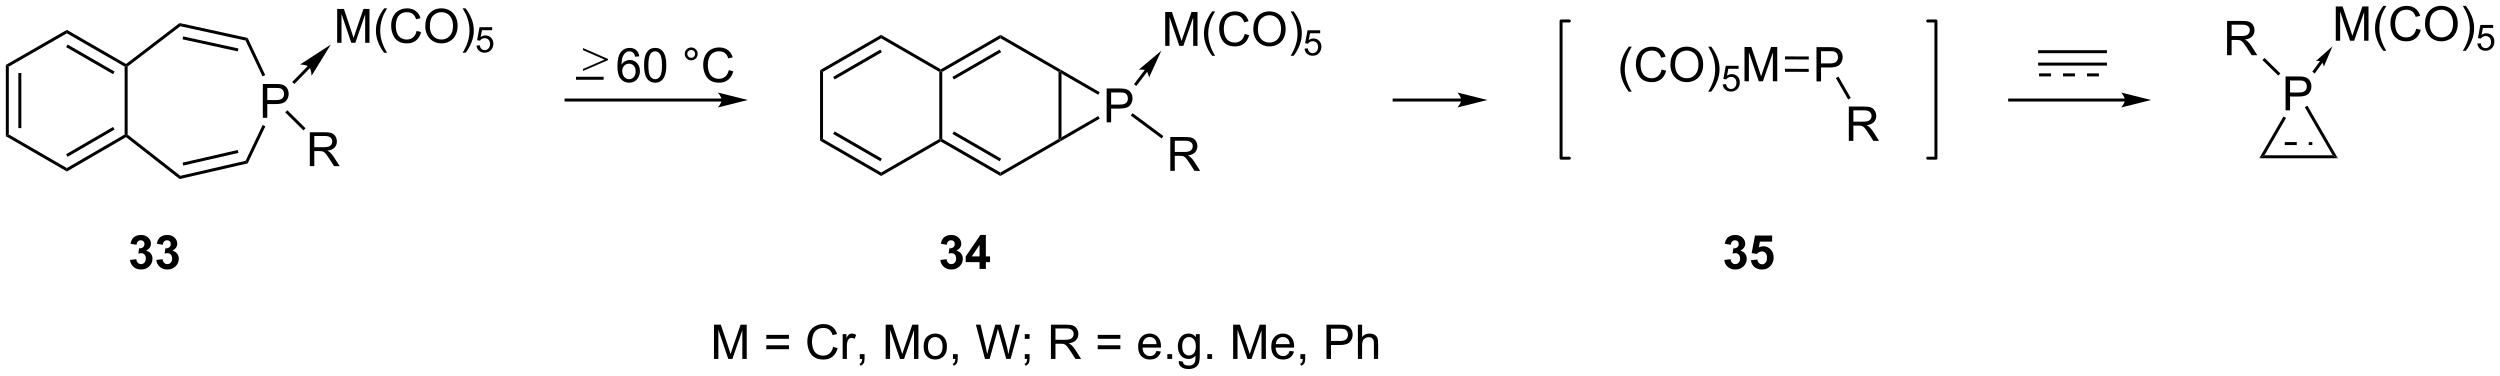 <?xml version="1.0" encoding="UTF-8"?>
<!DOCTYPE svg PUBLIC '-//W3C//DTD SVG 1.0//EN'
          'http://www.w3.org/TR/2001/REC-SVG-20010904/DTD/svg10.dtd'>
<svg stroke-dasharray="none" shape-rendering="auto" xmlns="http://www.w3.org/2000/svg" font-family="'Dialog'" text-rendering="auto" width="1024" fill-opacity="1" color-interpolation="auto" color-rendering="auto" preserveAspectRatio="xMidYMid meet" font-size="12px" viewBox="0 0 1024 154" fill="black" xmlns:xlink="http://www.w3.org/1999/xlink" stroke="black" image-rendering="auto" stroke-miterlimit="10" stroke-linecap="square" stroke-linejoin="miter" font-style="normal" stroke-width="1" height="154" stroke-dashoffset="0" font-weight="normal" stroke-opacity="1"
><!--Generated by the Batik Graphics2D SVG Generator--><defs id="genericDefs"
  /><g
  ><defs id="defs1"
    ><clipPath clipPathUnits="userSpaceOnUse" id="clipPath1"
      ><path d="M0.646 1.611 L430.244 1.611 L430.244 65.977 L0.646 65.977 L0.646 1.611 Z"
      /></clipPath
      ><clipPath clipPathUnits="userSpaceOnUse" id="clipPath2"
      ><path d="M-0.597 40.871 L-0.597 103.447 L417.057 103.447 L417.057 40.871 Z"
      /></clipPath
    ></defs
    ><g transform="scale(2.384,2.384) translate(-0.646,-1.611) matrix(1.029,0,0,1.029,1.26,-40.429)"
    ><path d="M118.617 100.79 L118.617 95.063 L119.758 95.063 L121.114 99.118 Q121.302 99.683 121.388 99.965 Q121.484 99.652 121.692 99.048 L123.062 95.063 L124.083 95.063 L124.083 100.79 L123.351 100.79 L123.351 95.996 L121.687 100.79 L121.005 100.79 L119.349 95.915 L119.349 100.79 L118.617 100.79 ZM131.137 97.423 L127.355 97.423 L127.355 96.767 L131.137 96.767 L131.137 97.423 ZM131.137 99.16 L127.355 99.16 L127.355 98.504 L131.137 98.504 L131.137 99.16 ZM138.508 98.782 L139.265 98.972 Q139.028 99.907 138.409 100.399 Q137.789 100.889 136.896 100.889 Q135.969 100.889 135.388 100.511 Q134.81 100.134 134.505 99.42 Q134.203 98.704 134.203 97.884 Q134.203 96.988 134.544 96.324 Q134.888 95.657 135.518 95.311 Q136.148 94.965 136.906 94.965 Q137.765 94.965 138.351 95.402 Q138.937 95.84 139.169 96.634 L138.422 96.808 Q138.224 96.183 137.844 95.899 Q137.466 95.613 136.89 95.613 Q136.232 95.613 135.786 95.931 Q135.344 96.246 135.164 96.78 Q134.984 97.313 134.984 97.879 Q134.984 98.61 135.198 99.155 Q135.411 99.699 135.859 99.97 Q136.31 100.238 136.833 100.238 Q137.469 100.238 137.909 99.871 Q138.351 99.504 138.508 98.782 ZM140.103 100.79 L140.103 96.642 L140.735 96.642 L140.735 97.269 Q140.978 96.829 141.181 96.688 Q141.387 96.548 141.634 96.548 Q141.988 96.548 142.355 96.774 L142.113 97.425 Q141.855 97.274 141.597 97.274 Q141.368 97.274 141.183 97.412 Q141.001 97.55 140.923 97.798 Q140.806 98.173 140.806 98.618 L140.806 100.79 L140.103 100.79 ZM142.957 100.79 L142.957 99.988 L143.759 99.988 L143.759 100.79 Q143.759 101.233 143.603 101.504 Q143.446 101.774 143.105 101.923 L142.91 101.623 Q143.134 101.524 143.238 101.334 Q143.345 101.147 143.355 100.79 L142.957 100.79 ZM147.285 100.79 L147.285 95.063 L148.425 95.063 L149.782 99.118 Q149.97 99.683 150.056 99.965 Q150.152 99.652 150.36 99.048 L151.73 95.063 L152.751 95.063 L152.751 100.79 L152.019 100.79 L152.019 95.996 L150.355 100.79 L149.673 100.79 L148.017 95.915 L148.017 100.79 L147.285 100.79 ZM153.621 98.715 Q153.621 97.563 154.262 97.009 Q154.798 96.548 155.566 96.548 Q156.423 96.548 156.965 97.108 Q157.509 97.668 157.509 98.657 Q157.509 99.457 157.267 99.918 Q157.027 100.376 156.569 100.631 Q156.11 100.884 155.566 100.884 Q154.696 100.884 154.157 100.326 Q153.621 99.767 153.621 98.715 ZM154.345 98.715 Q154.345 99.511 154.691 99.91 Q155.04 100.306 155.566 100.306 Q156.09 100.306 156.436 99.907 Q156.785 99.509 156.785 98.691 Q156.785 97.923 156.436 97.527 Q156.087 97.129 155.566 97.129 Q155.04 97.129 154.691 97.524 Q154.345 97.918 154.345 98.715 ZM158.515 100.79 L158.515 99.988 L159.317 99.988 L159.317 100.79 Q159.317 101.233 159.161 101.504 Q159.005 101.774 158.664 101.923 L158.469 101.623 Q158.692 101.524 158.797 101.334 Q158.903 101.147 158.914 100.79 L158.515 100.79 ZM163.867 100.79 L162.349 95.063 L163.125 95.063 L163.997 98.816 Q164.138 99.407 164.239 99.988 Q164.458 99.071 164.497 98.931 L165.586 95.063 L166.5 95.063 L167.32 97.962 Q167.63 99.04 167.765 99.988 Q167.875 99.446 168.052 98.743 L168.95 95.063 L169.711 95.063 L168.14 100.79 L167.411 100.79 L166.203 96.425 Q166.052 95.879 166.023 95.754 Q165.935 96.149 165.857 96.425 L164.64 100.79 L163.867 100.79 ZM170.512 97.441 L170.512 96.642 L171.314 96.642 L171.314 97.441 L170.512 97.441 ZM170.512 100.79 L170.512 99.988 L171.314 99.988 L171.314 100.79 Q171.314 101.233 171.157 101.504 Q171.001 101.774 170.66 101.923 L170.465 101.623 Q170.689 101.524 170.793 101.334 Q170.899 101.147 170.91 100.79 L170.512 100.79 ZM174.876 100.79 L174.876 95.063 L177.415 95.063 Q178.181 95.063 178.579 95.217 Q178.978 95.371 179.215 95.761 Q179.454 96.152 179.454 96.626 Q179.454 97.235 179.058 97.655 Q178.665 98.071 177.84 98.183 Q178.142 98.329 178.298 98.47 Q178.629 98.774 178.925 99.23 L179.923 100.79 L178.97 100.79 L178.212 99.597 Q177.879 99.082 177.662 98.808 Q177.449 98.535 177.28 98.425 Q177.11 98.316 176.933 98.274 Q176.806 98.246 176.512 98.246 L175.634 98.246 L175.634 100.79 L174.876 100.79 ZM175.634 97.59 L177.262 97.59 Q177.782 97.59 178.074 97.483 Q178.368 97.376 178.519 97.139 Q178.673 96.902 178.673 96.626 Q178.673 96.22 178.376 95.959 Q178.082 95.696 177.446 95.696 L175.634 95.696 L175.634 97.59 ZM186.472 97.423 L182.691 97.423 L182.691 96.767 L186.472 96.767 L186.472 97.423 ZM186.472 99.16 L182.691 99.16 L182.691 98.504 L186.472 98.504 L186.472 99.16 ZM192.508 99.454 L193.234 99.543 Q193.062 100.181 192.596 100.532 Q192.133 100.884 191.411 100.884 Q190.5 100.884 189.966 100.324 Q189.435 99.761 189.435 98.751 Q189.435 97.704 189.974 97.126 Q190.513 96.548 191.372 96.548 Q192.203 96.548 192.729 97.115 Q193.258 97.681 193.258 98.707 Q193.258 98.769 193.255 98.894 L190.161 98.894 Q190.2 99.579 190.547 99.944 Q190.896 100.306 191.414 100.306 Q191.802 100.306 192.075 100.103 Q192.349 99.899 192.508 99.454 ZM190.2 98.316 L192.515 98.316 Q192.469 97.793 192.25 97.532 Q191.914 97.126 191.38 97.126 Q190.896 97.126 190.565 97.451 Q190.234 97.774 190.2 98.316 ZM194.316 100.79 L194.316 99.988 L195.118 99.988 L195.118 100.79 L194.316 100.79 ZM196.211 101.134 L196.896 101.235 Q196.937 101.553 197.133 101.696 Q197.396 101.892 197.849 101.892 Q198.336 101.892 198.601 101.696 Q198.867 101.501 198.961 101.149 Q199.015 100.936 199.013 100.246 Q198.552 100.79 197.864 100.79 Q197.008 100.79 196.539 100.173 Q196.07 99.556 196.07 98.691 Q196.07 98.097 196.284 97.597 Q196.5 97.095 196.909 96.821 Q197.317 96.548 197.867 96.548 Q198.601 96.548 199.078 97.142 L199.078 96.642 L199.726 96.642 L199.726 100.228 Q199.726 101.196 199.528 101.6 Q199.333 102.006 198.903 102.24 Q198.476 102.475 197.851 102.475 Q197.109 102.475 196.651 102.139 Q196.195 101.806 196.211 101.134 ZM196.794 98.642 Q196.794 99.457 197.117 99.832 Q197.442 100.207 197.929 100.207 Q198.414 100.207 198.742 99.834 Q199.07 99.462 199.07 98.665 Q199.07 97.902 198.732 97.517 Q198.396 97.129 197.919 97.129 Q197.45 97.129 197.122 97.511 Q196.794 97.892 196.794 98.642 ZM200.988 100.79 L200.988 99.988 L201.79 99.988 L201.79 100.79 L200.988 100.79 ZM205.3 100.79 L205.3 95.063 L206.441 95.063 L207.798 99.118 Q207.985 99.683 208.071 99.965 Q208.168 99.652 208.376 99.048 L209.746 95.063 L210.767 95.063 L210.767 100.79 L210.035 100.79 L210.035 95.996 L208.371 100.79 L207.689 100.79 L206.032 95.915 L206.032 100.79 L205.3 100.79 ZM214.738 99.454 L215.465 99.543 Q215.293 100.181 214.827 100.532 Q214.363 100.884 213.642 100.884 Q212.73 100.884 212.196 100.324 Q211.665 99.761 211.665 98.751 Q211.665 97.704 212.204 97.126 Q212.743 96.548 213.603 96.548 Q214.433 96.548 214.959 97.115 Q215.488 97.681 215.488 98.707 Q215.488 98.769 215.485 98.894 L212.392 98.894 Q212.431 99.579 212.777 99.944 Q213.126 100.306 213.644 100.306 Q214.032 100.306 214.306 100.103 Q214.579 99.899 214.738 99.454 ZM212.431 98.316 L214.746 98.316 Q214.699 97.793 214.48 97.532 Q214.144 97.126 213.61 97.126 Q213.126 97.126 212.795 97.451 Q212.465 97.774 212.431 98.316 ZM216.531 100.79 L216.531 99.988 L217.333 99.988 L217.333 100.79 Q217.333 101.233 217.177 101.504 Q217.021 101.774 216.679 101.923 L216.484 101.623 Q216.708 101.524 216.812 101.334 Q216.919 101.147 216.929 100.79 L216.531 100.79 ZM220.883 100.79 L220.883 95.063 L223.044 95.063 Q223.614 95.063 223.914 95.118 Q224.336 95.188 224.62 95.386 Q224.906 95.582 225.081 95.938 Q225.255 96.293 225.255 96.72 Q225.255 97.449 224.789 97.957 Q224.325 98.462 223.109 98.462 L221.64 98.462 L221.64 100.79 L220.883 100.79 ZM221.64 97.785 L223.122 97.785 Q223.857 97.785 224.164 97.511 Q224.474 97.238 224.474 96.743 Q224.474 96.384 224.291 96.129 Q224.109 95.871 223.812 95.79 Q223.622 95.738 223.107 95.738 L221.64 95.738 L221.64 97.785 ZM226.13 100.79 L226.13 95.063 L226.833 95.063 L226.833 97.118 Q227.325 96.548 228.075 96.548 Q228.536 96.548 228.875 96.73 Q229.216 96.91 229.362 97.23 Q229.508 97.55 229.508 98.16 L229.508 100.79 L228.804 100.79 L228.804 98.16 Q228.804 97.634 228.575 97.394 Q228.349 97.152 227.929 97.152 Q227.617 97.152 227.341 97.316 Q227.067 97.478 226.95 97.756 Q226.833 98.032 226.833 98.519 L226.833 100.79 L226.13 100.79 Z" stroke="none" clip-path="url(#clipPath2)"
    /></g
    ><g transform="matrix(2.452,0,0,2.452,1.464,-100.207)"
    ><path d="M376.811 67.302 L377.678 66.802 L389.061 66.802 L389.928 67.302 ZM381.068 65.097 L383.068 65.097 L383.068 64.597 L381.068 64.597 ZM385.068 65.097 L385.671 65.097 L385.671 64.597 L385.068 64.597 Z" stroke="none" clip-path="url(#clipPath2)"
    /></g
    ><g transform="matrix(2.452,0,0,2.452,1.464,-100.207)"
    ><path d="M381.202 59.293 L381.202 53.638 L383.336 53.638 Q383.899 53.638 384.195 53.692 Q384.611 53.761 384.892 53.957 Q385.175 54.15 385.347 54.502 Q385.519 54.852 385.519 55.274 Q385.519 55.994 385.059 56.495 Q384.601 56.994 383.4 56.994 L381.95 56.994 L381.95 59.293 L381.202 59.293 ZM381.95 56.325 L383.413 56.325 Q384.138 56.325 384.442 56.055 Q384.748 55.785 384.748 55.297 Q384.748 54.942 384.568 54.69 Q384.388 54.435 384.095 54.355 Q383.907 54.304 383.398 54.304 L381.95 54.304 L381.95 56.325 Z" stroke="none" clip-path="url(#clipPath2)"
    /></g
    ><g transform="matrix(2.452,0,0,2.452,1.464,-100.207)"
    ><path d="M389.928 67.302 L389.061 66.802 L384.413 58.77 L384.846 58.52 Z" stroke="none" clip-path="url(#clipPath2)"
    /></g
    ><g transform="matrix(2.452,0,0,2.452,1.464,-100.207)"
    ><path d="M380.852 60.319 L381.285 60.569 L377.678 66.802 L376.811 67.302 Z" stroke="none" clip-path="url(#clipPath2)"
    /></g
    ><g stroke-width="0.5" transform="matrix(2.452,0,0,2.452,1.464,-100.207)" stroke-linejoin="round" stroke-linecap="round"
    ><path fill="none" d="M261.552 44.373 L260.176 44.373 L260.176 67.295 L261.552 67.295" clip-path="url(#clipPath2)"
    /></g
    ><g stroke-width="0.5" transform="matrix(2.452,0,0,2.452,1.464,-100.207)" stroke-linejoin="round" stroke-linecap="round"
    ><path fill="none" d="M321.421 67.295 L322.796 67.295 L322.796 44.373 L321.421 44.373" clip-path="url(#clipPath2)"
    /></g
    ><g transform="matrix(2.452,0,0,2.452,1.464,-100.207)"
    ><path d="M43.306 60.551 L43.306 54.896 L45.44 54.896 Q46.004 54.896 46.299 54.95 Q46.716 55.02 46.996 55.215 Q47.279 55.408 47.451 55.76 Q47.624 56.11 47.624 56.532 Q47.624 57.252 47.163 57.753 Q46.706 58.252 45.505 58.252 L44.054 58.252 L44.054 60.551 L43.306 60.551 ZM44.054 57.584 L45.517 57.584 Q46.243 57.584 46.546 57.314 Q46.852 57.044 46.852 56.555 Q46.852 56.2 46.672 55.948 Q46.492 55.694 46.199 55.614 Q46.011 55.562 45.502 55.562 L44.054 55.562 L44.054 57.584 Z" stroke="none" clip-path="url(#clipPath2)"
    /></g
    ><g transform="matrix(2.452,0,0,2.452,1.464,-100.207)"
    ><path d="M51.156 68.616 L51.156 62.961 L53.664 62.961 Q54.42 62.961 54.813 63.113 Q55.206 63.265 55.441 63.651 Q55.677 64.036 55.677 64.504 Q55.677 65.106 55.286 65.52 Q54.898 65.931 54.083 66.042 Q54.381 66.186 54.535 66.325 Q54.862 66.626 55.155 67.076 L56.14 68.616 L55.199 68.616 L54.45 67.439 Q54.121 66.929 53.908 66.659 Q53.697 66.389 53.53 66.281 Q53.363 66.173 53.188 66.132 Q53.062 66.104 52.771 66.104 L51.905 66.104 L51.905 68.616 L51.156 68.616 ZM51.905 65.456 L53.512 65.456 Q54.026 65.456 54.314 65.35 Q54.605 65.245 54.754 65.011 Q54.906 64.777 54.906 64.504 Q54.906 64.103 54.612 63.846 Q54.322 63.586 53.694 63.586 L51.905 63.586 L51.905 65.456 Z" stroke="none" clip-path="url(#clipPath2)"
    /></g
    ><g transform="matrix(2.452,0,0,2.452,1.464,-100.207)"
    ><path d="M55.727 48.017 L55.727 42.362 L56.854 42.362 L58.193 46.366 Q58.379 46.924 58.463 47.201 Q58.559 46.893 58.764 46.296 L60.117 42.362 L61.125 42.362 L61.125 48.017 L60.402 48.017 L60.402 43.282 L58.759 48.017 L58.085 48.017 L56.45 43.203 L56.45 48.017 L55.727 48.017 ZM63.571 49.68 Q62.995 48.955 62.596 47.983 Q62.2 47.008 62.2 45.967 Q62.2 45.049 62.498 44.208 Q62.846 43.233 63.571 42.264 L64.067 42.264 Q63.602 43.066 63.45 43.411 Q63.216 43.943 63.08 44.522 Q62.915 45.242 62.915 45.972 Q62.915 47.826 64.067 49.68 L63.571 49.68 ZM68.997 46.034 L69.745 46.222 Q69.511 47.145 68.899 47.631 Q68.287 48.114 67.405 48.114 Q66.489 48.114 65.916 47.741 Q65.345 47.369 65.044 46.664 Q64.746 45.957 64.746 45.147 Q64.746 44.262 65.083 43.606 Q65.422 42.948 66.044 42.606 Q66.667 42.264 67.415 42.264 Q68.264 42.264 68.843 42.696 Q69.421 43.128 69.65 43.912 L68.912 44.085 Q68.716 43.467 68.341 43.187 Q67.968 42.904 67.4 42.904 Q66.749 42.904 66.309 43.218 Q65.872 43.529 65.695 44.056 Q65.517 44.584 65.517 45.142 Q65.517 45.864 65.728 46.402 Q65.939 46.939 66.381 47.206 Q66.826 47.471 67.343 47.471 Q67.971 47.471 68.405 47.109 Q68.843 46.746 68.997 46.034 ZM70.441 45.262 Q70.441 43.853 71.197 43.059 Q71.953 42.261 73.149 42.261 Q73.93 42.261 74.558 42.637 Q75.188 43.01 75.517 43.678 Q75.849 44.347 75.849 45.196 Q75.849 46.057 75.502 46.736 Q75.154 47.415 74.517 47.765 Q73.882 48.114 73.144 48.114 Q72.346 48.114 71.716 47.729 Q71.089 47.34 70.765 46.674 Q70.441 46.006 70.441 45.262 ZM71.212 45.273 Q71.212 46.296 71.76 46.885 Q72.31 47.471 73.141 47.471 Q73.984 47.471 74.53 46.877 Q75.077 46.283 75.077 45.193 Q75.077 44.501 74.843 43.987 Q74.609 43.473 74.159 43.19 Q73.712 42.904 73.151 42.904 Q72.357 42.904 71.783 43.452 Q71.212 43.997 71.212 45.273 ZM77.18 49.68 L76.681 49.68 Q77.835 47.826 77.835 45.972 Q77.835 45.247 77.668 44.532 Q77.537 43.953 77.303 43.421 Q77.151 43.074 76.681 42.264 L77.18 42.264 Q77.905 43.233 78.252 44.208 Q78.548 45.049 78.548 45.967 Q78.548 47.008 78.149 47.983 Q77.751 48.955 77.18 49.68 Z" stroke="none" clip-path="url(#clipPath2)"
    /></g
    ><g transform="matrix(2.452,0,0,2.452,1.464,-100.207)"
    ><path d="M79.005 48.486 L79.551 48.439 Q79.613 48.839 79.832 49.039 Q80.054 49.24 80.367 49.24 Q80.743 49.24 81.003 48.956 Q81.264 48.673 81.264 48.204 Q81.264 47.758 81.013 47.502 Q80.764 47.244 80.359 47.244 Q80.106 47.244 79.904 47.359 Q79.701 47.473 79.586 47.654 L79.098 47.591 L79.508 45.413 L81.617 45.413 L81.617 45.911 L79.925 45.911 L79.696 47.051 Q80.077 46.785 80.498 46.785 Q81.053 46.785 81.435 47.17 Q81.817 47.554 81.817 48.158 Q81.817 48.734 81.481 49.153 Q81.073 49.67 80.367 49.67 Q79.788 49.67 79.422 49.346 Q79.057 49.02 79.005 48.486 Z" stroke="none" clip-path="url(#clipPath2)"
    /></g
    ><g transform="matrix(2.452,0,0,2.452,1.464,-100.207)"
    ><path d="M0.375 51.71 L0.875 51.999 L0.875 63.332 L0.375 63.62 ZM2.467 53.066 L2.467 62.269 L2.967 62.269 L2.967 53.066 Z" stroke="none" clip-path="url(#clipPath2)"
    /></g
    ><g transform="matrix(2.452,0,0,2.452,1.464,-100.207)"
    ><path d="M0.375 63.62 L0.875 63.332 L10.571 68.937 L10.572 69.515 Z" stroke="none" clip-path="url(#clipPath2)"
    /></g
    ><g transform="matrix(2.452,0,0,2.452,1.464,-100.207)"
    ><path d="M20.724 63.355 L20.474 63.476 L20.224 63.332 L20.224 51.999 L20.474 51.855 L20.724 51.978 Z" stroke="none" clip-path="url(#clipPath2)"
    /></g
    ><g transform="matrix(2.452,0,0,2.452,1.464,-100.207)"
    ><path d="M10.572 69.515 L10.571 68.937 L20.224 63.332 L20.474 63.476 L20.453 63.777 ZM10.695 67.06 L18.538 62.506 L18.287 62.074 L10.444 66.628 Z" stroke="none" clip-path="url(#clipPath2)"
    /></g
    ><g transform="matrix(2.452,0,0,2.452,1.464,-100.207)"
    ><path d="M20.454 51.555 L20.474 51.855 L20.224 51.999 L10.571 46.434 L10.572 45.857 ZM18.541 52.827 L10.694 48.302 L10.444 48.735 L18.291 53.26 Z" stroke="none" clip-path="url(#clipPath2)"
    /></g
    ><g transform="matrix(2.452,0,0,2.452,1.464,-100.207)"
    ><path d="M0.875 51.999 L0.375 51.71 L10.572 45.857 L10.571 46.434 Z" stroke="none" clip-path="url(#clipPath2)"
    /></g
    ><g transform="matrix(2.452,0,0,2.452,1.464,-100.207)"
    ><path d="M20.453 63.777 L20.474 63.476 L20.724 63.355 L29.519 70.235 L29.399 70.776 Z" stroke="none" clip-path="url(#clipPath2)"
    /></g
    ><g transform="matrix(2.452,0,0,2.452,1.464,-100.207)"
    ><path d="M40.427 67.731 L40.774 68.164 L29.399 70.776 L29.519 70.235 ZM39.115 65.921 L29.899 68.037 L30.011 68.524 L39.227 66.408 Z" stroke="none" clip-path="url(#clipPath2)"
    /></g
    ><g transform="matrix(2.452,0,0,2.452,1.464,-100.207)"
    ><path d="M40.774 68.164 L40.427 67.731 L43.281 61.744 L43.733 61.959 Z" stroke="none" clip-path="url(#clipPath2)"
    /></g
    ><g transform="matrix(2.452,0,0,2.452,1.464,-100.207)"
    ><path d="M43.709 53.41 L43.257 53.624 L40.427 47.639 L40.774 47.203 Z" stroke="none" clip-path="url(#clipPath2)"
    /></g
    ><g transform="matrix(2.452,0,0,2.452,1.464,-100.207)"
    ><path d="M40.774 47.203 L40.427 47.639 L29.519 45.254 L29.399 44.716 ZM39.23 48.967 L30.004 46.949 L29.897 47.438 L39.123 49.455 Z" stroke="none" clip-path="url(#clipPath2)"
    /></g
    ><g transform="matrix(2.452,0,0,2.452,1.464,-100.207)"
    ><path d="M20.724 51.978 L20.474 51.855 L20.454 51.555 L29.399 44.716 L29.519 45.254 Z" stroke="none" clip-path="url(#clipPath2)"
    /></g
    ><g transform="matrix(2.452,0,0,2.452,1.464,-100.207)"
    ><path d="M47.049 59.638 L47.401 59.282 L50.444 62.295 L50.092 62.651 Z" stroke="none" clip-path="url(#clipPath2)"
    /></g
    ><g transform="matrix(2.452,0,0,2.452,1.464,-100.207)"
    ><path d="M54.667 48.304 L49.523 51.648 C49.523 51.648 50.587 51.642 51.009 52.053 C51.431 52.465 51.45 53.529 51.45 53.529 ZM48.575 54.906 L51.188 52.228 L50.83 51.879 L48.217 54.557 Z" stroke="none" clip-path="url(#clipPath2)"
    /></g
    ><g transform="matrix(2.452,0,0,2.452,1.464,-100.207)"
    ><path d="M106.197 50.283 L105.501 50.338 Q105.408 49.926 105.237 49.74 Q104.955 49.442 104.539 49.442 Q104.205 49.442 103.954 49.629 Q103.622 49.869 103.431 50.332 Q103.242 50.793 103.234 51.647 Q103.488 51.261 103.853 51.075 Q104.218 50.889 104.616 50.889 Q105.315 50.889 105.807 51.404 Q106.298 51.919 106.298 52.734 Q106.298 53.27 106.065 53.73 Q105.835 54.188 105.431 54.434 Q105.028 54.68 104.515 54.68 Q103.643 54.68 103.092 54.038 Q102.541 53.394 102.541 51.919 Q102.541 50.268 103.149 49.52 Q103.682 48.868 104.582 48.868 Q105.253 48.868 105.682 49.245 Q106.112 49.621 106.197 50.283 ZM103.343 52.736 Q103.343 53.099 103.496 53.43 Q103.651 53.759 103.925 53.932 Q104.202 54.103 104.505 54.103 Q104.947 54.103 105.266 53.746 Q105.584 53.389 105.584 52.775 Q105.584 52.185 105.268 51.846 Q104.955 51.507 104.476 51.507 Q104.003 51.507 103.672 51.846 Q103.343 52.185 103.343 52.736 ZM106.993 51.774 Q106.993 50.765 107.2 50.151 Q107.407 49.535 107.816 49.202 Q108.228 48.868 108.849 48.868 Q109.307 48.868 109.651 49.051 Q109.998 49.235 110.223 49.584 Q110.448 49.931 110.575 50.431 Q110.704 50.928 110.704 51.774 Q110.704 52.775 110.497 53.391 Q110.293 54.007 109.881 54.344 Q109.472 54.68 108.849 54.68 Q108.026 54.68 107.555 54.087 Q106.993 53.378 106.993 51.774 ZM107.71 51.774 Q107.71 53.176 108.039 53.64 Q108.367 54.103 108.849 54.103 Q109.33 54.103 109.656 53.637 Q109.985 53.171 109.985 51.774 Q109.985 50.369 109.656 49.908 Q109.33 49.445 108.841 49.445 Q108.36 49.445 108.072 49.854 Q107.71 50.374 107.71 51.774 ZM113.789 49.869 Q113.789 49.421 114.105 49.108 Q114.423 48.793 114.865 48.793 Q115.316 48.793 115.629 49.108 Q115.945 49.421 115.945 49.869 Q115.945 50.314 115.626 50.633 Q115.311 50.948 114.865 50.948 Q114.423 50.948 114.105 50.635 Q113.789 50.319 113.789 49.869 ZM114.213 49.869 Q114.213 50.141 114.405 50.332 Q114.596 50.524 114.868 50.524 Q115.137 50.524 115.329 50.332 Q115.52 50.141 115.52 49.869 Q115.52 49.597 115.329 49.406 Q115.137 49.212 114.868 49.212 Q114.596 49.212 114.405 49.406 Q114.213 49.597 114.213 49.869 ZM121.145 52.586 L121.898 52.775 Q121.663 53.704 121.047 54.194 Q120.431 54.68 119.543 54.68 Q118.622 54.68 118.045 54.305 Q117.47 53.93 117.168 53.221 Q116.867 52.509 116.867 51.694 Q116.867 50.803 117.206 50.144 Q117.548 49.481 118.174 49.137 Q118.8 48.793 119.553 48.793 Q120.407 48.793 120.99 49.227 Q121.572 49.662 121.802 50.451 L121.06 50.625 Q120.863 50.004 120.485 49.722 Q120.11 49.437 119.538 49.437 Q118.883 49.437 118.441 49.753 Q118.001 50.066 117.822 50.596 Q117.644 51.127 117.644 51.688 Q117.644 52.416 117.856 52.956 Q118.068 53.497 118.513 53.767 Q118.961 54.033 119.481 54.033 Q120.112 54.033 120.55 53.668 Q120.99 53.303 121.145 52.586 Z" stroke="none" clip-path="url(#clipPath2)"
    /></g
    ><g transform="matrix(2.452,0,0,2.452,1.464,-100.207)"
    ><path d="M119.948 57.323 L93.968 57.323 L93.718 57.323 L93.718 57.823 L93.968 57.823 L119.948 57.823 L120.198 57.823 L120.198 57.323 L119.948 57.323 ZM124.323 57.573 L119.323 56.323 C119.323 56.323 119.948 57.026 119.948 57.573 C119.948 58.12 119.323 58.823 119.323 58.823 Z" stroke="none" clip-path="url(#clipPath2)"
    /></g
    ><g transform="matrix(2.452,0,0,2.452,1.464,-100.207)"
    ><path d="M100.973 50.907 L96.796 52.716 L96.796 52.383 L100.393 50.822 L96.796 49.246 L96.796 48.894 L100.973 50.719 L100.973 50.907 Z" stroke="none" clip-path="url(#clipPath2)"
    /></g
    ><g transform="matrix(2.452,0,0,2.452,1.464,-100.207)"
    ><path d="M95.623 54.19 L95.623 53.69 L100.235 53.69 L100.235 54.19 Z" stroke="none" clip-path="url(#clipPath2)"
    /></g
    ><g transform="matrix(2.452,0,0,2.452,1.464,-100.207)"
    ><path d="M243.487 57.323 L232.287 57.323 L232.037 57.323 L232.037 57.823 L232.287 57.823 L243.487 57.823 L243.737 57.823 L243.737 57.323 L243.487 57.323 ZM247.862 57.573 L242.862 56.323 C242.862 56.323 243.487 57.026 243.487 57.573 C243.487 58.12 242.862 58.823 242.862 58.823 Z" stroke="none" clip-path="url(#clipPath2)"
    /></g
    ><g transform="matrix(2.452,0,0,2.452,1.464,-100.207)"
    ><path d="M136.388 52.584 L136.888 52.873 L136.888 64.084 L136.388 64.373 Z" stroke="none" clip-path="url(#clipPath2)"
    /></g
    ><g transform="matrix(2.452,0,0,2.452,1.464,-100.207)"
    ><path d="M136.388 64.373 L136.888 64.084 L146.597 69.69 L146.597 70.267 ZM138.583 63.25 L146.472 67.805 L146.722 67.372 L138.833 62.817 Z" stroke="none" clip-path="url(#clipPath2)"
    /></g
    ><g transform="matrix(2.452,0,0,2.452,1.464,-100.207)"
    ><path d="M146.597 70.267 L146.597 69.69 L156.306 64.084 L156.556 64.228 L156.556 64.517 Z" stroke="none" clip-path="url(#clipPath2)"
    /></g
    ><g transform="matrix(2.452,0,0,2.452,1.464,-100.207)"
    ><path d="M156.806 64.084 L156.556 64.228 L156.306 64.084 L156.306 52.873 L156.556 52.728 L156.806 52.873 Z" stroke="none" clip-path="url(#clipPath2)"
    /></g
    ><g transform="matrix(2.452,0,0,2.452,1.464,-100.207)"
    ><path d="M156.556 52.44 L156.556 52.728 L156.306 52.873 L146.597 47.267 L146.597 46.69 Z" stroke="none" clip-path="url(#clipPath2)"
    /></g
    ><g transform="matrix(2.452,0,0,2.452,1.464,-100.207)"
    ><path d="M146.597 46.69 L146.597 47.267 L136.888 52.873 L136.388 52.584 ZM146.472 49.152 L138.583 53.707 L138.833 54.14 L146.722 49.585 Z" stroke="none" clip-path="url(#clipPath2)"
    /></g
    ><g transform="matrix(2.452,0,0,2.452,1.464,-100.207)"
    ><path d="M156.556 64.517 L156.556 64.228 L156.806 64.084 L166.516 69.69 L166.516 70.267 ZM158.501 63.25 L166.391 67.805 L166.641 67.372 L158.751 62.817 Z" stroke="none" clip-path="url(#clipPath2)"
    /></g
    ><g transform="matrix(2.452,0,0,2.452,1.464,-100.207)"
    ><path d="M166.516 70.267 L166.516 69.69 L176.225 64.084 L176.475 64.228 L176.6 64.445 Z" stroke="none" clip-path="url(#clipPath2)"
    /></g
    ><g transform="matrix(2.452,0,0,2.452,1.464,-100.207)"
    ><path d="M176.725 63.795 L176.475 64.228 L176.225 64.084 L176.225 52.873 L176.475 52.728 L176.725 53.161 Z" stroke="none" clip-path="url(#clipPath2)"
    /></g
    ><g transform="matrix(2.452,0,0,2.452,1.464,-100.207)"
    ><path d="M176.6 52.512 L176.475 52.728 L176.225 52.873 L166.516 47.267 L166.516 46.69 Z" stroke="none" clip-path="url(#clipPath2)"
    /></g
    ><g transform="matrix(2.452,0,0,2.452,1.464,-100.207)"
    ><path d="M166.516 46.69 L166.516 47.267 L156.806 52.873 L156.556 52.728 L156.556 52.44 ZM166.391 49.152 L158.501 53.707 L158.751 54.14 L166.641 49.585 Z" stroke="none" clip-path="url(#clipPath2)"
    /></g
    ><g transform="matrix(2.452,0,0,2.452,1.464,-100.207)"
    ><path d="M184.266 61.303 L184.266 55.648 L186.401 55.648 Q186.964 55.648 187.26 55.703 Q187.676 55.772 187.957 55.967 Q188.239 56.16 188.412 56.513 Q188.584 56.862 188.584 57.284 Q188.584 58.004 188.124 58.506 Q187.666 59.005 186.465 59.005 L185.015 59.005 L185.015 61.303 L184.266 61.303 ZM185.015 58.336 L186.478 58.336 Q187.203 58.336 187.507 58.066 Q187.813 57.796 187.813 57.307 Q187.813 56.952 187.633 56.7 Q187.453 56.446 187.159 56.366 Q186.972 56.315 186.463 56.315 L185.015 56.315 L185.015 58.336 Z" stroke="none" clip-path="url(#clipPath2)"
    /></g
    ><g transform="matrix(2.452,0,0,2.452,1.464,-100.207)"
    ><path d="M176.6 64.445 L176.475 64.228 L176.725 63.795 L182.857 60.255 L183.107 60.688 Z" stroke="none" clip-path="url(#clipPath2)"
    /></g
    ><g transform="matrix(2.452,0,0,2.452,1.464,-100.207)"
    ><path d="M183.107 56.269 L182.857 56.702 L176.725 53.161 L176.475 52.728 L176.6 52.512 Z" stroke="none" clip-path="url(#clipPath2)"
    /></g
    ><g transform="matrix(2.452,0,0,2.452,1.464,-100.207)"
    ><path d="M194.899 69.41 L194.899 63.755 L197.406 63.755 Q198.162 63.755 198.556 63.907 Q198.949 64.059 199.183 64.445 Q199.42 64.83 199.42 65.298 Q199.42 65.9 199.029 66.314 Q198.641 66.726 197.825 66.836 Q198.124 66.98 198.278 67.119 Q198.605 67.42 198.898 67.87 L199.883 69.41 L198.941 69.41 L198.193 68.233 Q197.864 67.723 197.65 67.453 Q197.44 67.183 197.272 67.075 Q197.105 66.967 196.93 66.926 Q196.804 66.898 196.514 66.898 L195.647 66.898 L195.647 69.41 L194.899 69.41 ZM195.647 66.25 L197.254 66.25 Q197.769 66.25 198.057 66.144 Q198.347 66.039 198.496 65.805 Q198.648 65.571 198.648 65.298 Q198.648 64.897 198.355 64.64 Q198.065 64.38 197.437 64.38 L195.647 64.38 L195.647 66.25 Z" stroke="none" clip-path="url(#clipPath2)"
    /></g
    ><g transform="matrix(2.452,0,0,2.452,1.464,-100.207)"
    ><path d="M188.301 60.175 L188.599 59.773 L193.75 63.595 L193.453 63.996 Z" stroke="none" clip-path="url(#clipPath2)"
    /></g
    ><g transform="matrix(2.452,0,0,2.452,1.464,-100.207)"
    ><path d="M194.047 48.525 L194.047 42.87 L195.173 42.87 L196.513 46.874 Q196.698 47.432 196.783 47.71 Q196.878 47.401 197.084 46.805 L198.436 42.87 L199.444 42.87 L199.444 48.525 L198.722 48.525 L198.722 43.791 L197.079 48.525 L196.405 48.525 L194.769 43.711 L194.769 48.525 L194.047 48.525 ZM201.89 50.189 Q201.314 49.464 200.915 48.492 Q200.519 47.517 200.519 46.476 Q200.519 45.558 200.818 44.717 Q201.165 43.742 201.89 42.773 L202.386 42.773 Q201.921 43.575 201.769 43.919 Q201.535 44.452 201.399 45.03 Q201.234 45.75 201.234 46.481 Q201.234 48.335 202.386 50.189 L201.89 50.189 ZM207.316 46.542 L208.065 46.73 Q207.831 47.653 207.218 48.139 Q206.606 48.623 205.724 48.623 Q204.809 48.623 204.235 48.25 Q203.665 47.877 203.364 47.172 Q203.065 46.465 203.065 45.655 Q203.065 44.771 203.402 44.115 Q203.742 43.456 204.364 43.114 Q204.986 42.773 205.735 42.773 Q206.583 42.773 207.162 43.205 Q207.74 43.637 207.969 44.421 L207.231 44.593 Q207.036 43.976 206.66 43.696 Q206.287 43.413 205.719 43.413 Q205.069 43.413 204.629 43.727 Q204.192 44.038 204.014 44.565 Q203.837 45.092 203.837 45.65 Q203.837 46.373 204.048 46.91 Q204.258 47.448 204.701 47.715 Q205.146 47.98 205.663 47.98 Q206.29 47.98 206.725 47.617 Q207.162 47.255 207.316 46.542 ZM208.76 45.771 Q208.76 44.362 209.516 43.567 Q210.272 42.77 211.468 42.77 Q212.25 42.77 212.877 43.145 Q213.507 43.518 213.837 44.187 Q214.168 44.855 214.168 45.704 Q214.168 46.566 213.821 47.245 Q213.474 47.923 212.836 48.273 Q212.201 48.623 211.463 48.623 Q210.666 48.623 210.036 48.237 Q209.408 47.849 209.084 47.183 Q208.76 46.514 208.76 45.771 ZM209.532 45.781 Q209.532 46.805 210.079 47.394 Q210.63 47.98 211.46 47.98 Q212.304 47.98 212.849 47.386 Q213.397 46.792 213.397 45.702 Q213.397 45.01 213.163 44.495 Q212.929 43.981 212.479 43.698 Q212.031 43.413 211.471 43.413 Q210.676 43.413 210.102 43.961 Q209.532 44.506 209.532 45.781 ZM215.499 50.189 L215 50.189 Q216.155 48.335 216.155 46.481 Q216.155 45.756 215.988 45.041 Q215.857 44.462 215.623 43.93 Q215.471 43.583 215 42.773 L215.499 42.773 Q216.224 43.742 216.571 44.717 Q216.867 45.558 216.867 46.476 Q216.867 47.517 216.469 48.492 Q216.07 49.464 215.499 50.189 Z" stroke="none" clip-path="url(#clipPath2)"
    /></g
    ><g transform="matrix(2.452,0,0,2.452,1.464,-100.207)"
    ><path d="M217.325 48.994 L217.87 48.948 Q217.932 49.347 218.152 49.548 Q218.374 49.748 218.686 49.748 Q219.062 49.748 219.323 49.465 Q219.583 49.181 219.583 48.713 Q219.583 48.267 219.332 48.011 Q219.083 47.752 218.678 47.752 Q218.426 47.752 218.223 47.868 Q218.021 47.982 217.905 48.163 L217.417 48.099 L217.828 45.922 L219.936 45.922 L219.936 46.419 L218.244 46.419 L218.015 47.559 Q218.397 47.293 218.817 47.293 Q219.373 47.293 219.755 47.679 Q220.137 48.063 220.137 48.666 Q220.137 49.243 219.801 49.662 Q219.392 50.178 218.686 50.178 Q218.107 50.178 217.741 49.855 Q217.377 49.529 217.325 48.994 Z" stroke="none" clip-path="url(#clipPath2)"
    /></g
    ><g transform="matrix(2.452,0,0,2.452,1.464,-100.207)"
    ><path d="M193.407 49.334 L189.625 52.507 C189.625 52.507 190.475 52.398 190.852 52.685 C191.229 52.973 191.348 53.821 191.348 53.821 ZM189.225 55.231 L191.051 52.837 L190.653 52.534 L188.828 54.928 Z" stroke="none" clip-path="url(#clipPath2)"
    /></g
    ><g transform="matrix(2.452,0,0,2.452,1.464,-100.207)"
    ><path d="M339.861 51.825 L351.361 51.825 L351.361 51.325 L339.861 51.325 ZM339.861 49.755 L351.361 49.755 L351.361 49.255 L339.861 49.255 Z" stroke="none" clip-path="url(#clipPath2)"
    /></g
    ><g transform="matrix(2.452,0,0,2.452,1.464,-100.207)"
    ><path d="M354.361 57.323 L335.111 57.323 L334.861 57.323 L334.861 57.823 L335.111 57.823 L354.361 57.823 L354.611 57.823 L354.611 57.323 L354.361 57.323 ZM358.736 57.573 L353.736 56.323 C353.736 56.323 354.361 57.026 354.361 57.573 C354.361 58.12 353.736 58.823 353.736 58.823 Z" stroke="none" clip-path="url(#clipPath2)"
    /></g
    ><g transform="matrix(2.452,0,0,2.452,1.464,-100.207)"
    ><path d="M21.119 84.288 L22.168 84.162 Q22.217 84.563 22.436 84.777 Q22.657 84.988 22.97 84.988 Q23.305 84.988 23.534 84.733 Q23.765 84.478 23.765 84.046 Q23.765 83.638 23.544 83.398 Q23.325 83.159 23.009 83.159 Q22.801 83.159 22.51 83.239 L22.631 82.357 Q23.071 82.367 23.302 82.167 Q23.534 81.963 23.534 81.627 Q23.534 81.341 23.364 81.171 Q23.194 81.002 22.911 81.002 Q22.634 81.002 22.436 81.195 Q22.24 81.387 22.199 81.758 L21.198 81.588 Q21.304 81.076 21.512 80.77 Q21.723 80.462 22.099 80.287 Q22.477 80.112 22.942 80.112 Q23.742 80.112 24.223 80.621 Q24.621 81.038 24.621 81.562 Q24.621 82.305 23.806 82.75 Q24.292 82.853 24.583 83.216 Q24.876 83.578 24.876 84.093 Q24.876 84.836 24.331 85.363 Q23.788 85.888 22.978 85.888 Q22.209 85.888 21.703 85.445 Q21.198 85.003 21.119 84.288 ZM25.512 84.288 L26.562 84.162 Q26.61 84.563 26.829 84.777 Q27.05 84.988 27.364 84.988 Q27.698 84.988 27.927 84.733 Q28.159 84.478 28.159 84.046 Q28.159 83.638 27.937 83.398 Q27.719 83.159 27.402 83.159 Q27.194 83.159 26.904 83.239 L27.024 82.357 Q27.464 82.367 27.696 82.167 Q27.927 81.963 27.927 81.627 Q27.927 81.341 27.757 81.171 Q27.588 81.002 27.305 81.002 Q27.027 81.002 26.829 81.195 Q26.634 81.387 26.593 81.758 L25.592 81.588 Q25.698 81.076 25.906 80.77 Q26.117 80.462 26.492 80.287 Q26.87 80.112 27.336 80.112 Q28.136 80.112 28.616 80.621 Q29.015 81.038 29.015 81.562 Q29.015 82.305 28.2 82.75 Q28.686 82.853 28.976 83.216 Q29.27 83.578 29.27 84.093 Q29.27 84.836 28.724 85.363 Q28.182 85.888 27.372 85.888 Q26.603 85.888 26.096 85.445 Q25.592 85.003 25.512 84.288 Z" stroke="none" clip-path="url(#clipPath2)"
    /></g
    ><g transform="matrix(2.452,0,0,2.452,1.464,-100.207)"
    ><path d="M156.481 84.288 L157.53 84.162 Q157.579 84.563 157.798 84.777 Q158.019 84.988 158.333 84.988 Q158.667 84.988 158.896 84.733 Q159.127 84.478 159.127 84.046 Q159.127 83.638 158.906 83.398 Q158.687 83.159 158.371 83.159 Q158.163 83.159 157.872 83.239 L157.993 82.357 Q158.433 82.367 158.664 82.167 Q158.896 81.963 158.896 81.627 Q158.896 81.341 158.726 81.171 Q158.556 81.002 158.273 81.002 Q157.996 81.002 157.798 81.195 Q157.602 81.387 157.561 81.758 L156.561 81.588 Q156.666 81.076 156.874 80.77 Q157.085 80.462 157.461 80.287 Q157.839 80.112 158.304 80.112 Q159.104 80.112 159.585 80.621 Q159.983 81.038 159.983 81.562 Q159.983 82.305 159.168 82.75 Q159.654 82.853 159.945 83.216 Q160.238 83.578 160.238 84.093 Q160.238 84.836 159.693 85.363 Q159.15 85.888 158.34 85.888 Q157.571 85.888 157.065 85.445 Q156.561 85.003 156.481 84.288 ZM163.037 85.79 L163.037 84.651 L160.723 84.651 L160.723 83.702 L163.176 80.112 L164.087 80.112 L164.087 83.699 L164.788 83.699 L164.788 84.651 L164.087 84.651 L164.087 85.79 L163.037 85.79 ZM163.037 83.699 L163.037 81.765 L161.739 83.699 L163.037 83.699 Z" stroke="none" clip-path="url(#clipPath2)"
    /></g
    ><g transform="matrix(2.452,0,0,2.452,1.464,-100.207)"
    ><path d="M287.435 84.288 L288.484 84.162 Q288.533 84.563 288.751 84.777 Q288.972 84.988 289.286 84.988 Q289.62 84.988 289.849 84.733 Q290.081 84.478 290.081 84.046 Q290.081 83.638 289.86 83.398 Q289.641 83.159 289.325 83.159 Q289.116 83.159 288.826 83.239 L288.947 82.357 Q289.386 82.367 289.618 82.167 Q289.849 81.963 289.849 81.627 Q289.849 81.341 289.68 81.171 Q289.51 81.002 289.227 81.002 Q288.949 81.002 288.751 81.195 Q288.556 81.387 288.515 81.758 L287.514 81.588 Q287.62 81.076 287.828 80.77 Q288.039 80.462 288.414 80.287 Q288.792 80.112 289.258 80.112 Q290.058 80.112 290.538 80.621 Q290.937 81.038 290.937 81.562 Q290.937 82.305 290.122 82.75 Q290.608 82.853 290.899 83.216 Q291.192 83.578 291.192 84.093 Q291.192 84.836 290.647 85.363 Q290.104 85.888 289.294 85.888 Q288.525 85.888 288.018 85.445 Q287.514 85.003 287.435 84.288 ZM291.882 84.335 L292.962 84.224 Q293.009 84.589 293.235 84.805 Q293.464 85.019 293.76 85.019 Q294.099 85.019 294.333 84.743 Q294.57 84.466 294.57 83.91 Q294.57 83.391 294.336 83.131 Q294.104 82.869 293.729 82.869 Q293.263 82.869 292.893 83.283 L292.013 83.154 L292.569 80.212 L295.434 80.212 L295.434 81.225 L293.389 81.225 L293.219 82.187 Q293.582 82.005 293.96 82.005 Q294.683 82.005 295.184 82.529 Q295.686 83.054 295.686 83.892 Q295.686 84.589 295.279 85.137 Q294.729 85.888 293.749 85.888 Q292.965 85.888 292.471 85.466 Q291.977 85.044 291.882 84.335 Z" stroke="none" clip-path="url(#clipPath2)"
    /></g
    ><g transform="matrix(2.452,0,0,2.452,1.464,-100.207)"
    ><path d="M340.025 53.625 L342.025 53.625 L342.025 53.125 L340.025 53.125 ZM344.025 53.625 L346.025 53.625 L346.025 53.125 L344.025 53.125 ZM348.025 53.625 L350.025 53.625 L350.025 53.125 L348.025 53.125 Z" stroke="none" clip-path="url(#clipPath2)"
    /></g
    ><g transform="matrix(2.452,0,0,2.452,1.464,-100.207)"
    ><path d="M371.43 50.086 L371.43 44.36 L373.969 44.36 Q374.735 44.36 375.134 44.513 Q375.532 44.667 375.769 45.058 Q376.009 45.448 376.009 45.922 Q376.009 46.532 375.613 46.951 Q375.219 47.367 374.394 47.48 Q374.696 47.625 374.852 47.766 Q375.183 48.071 375.48 48.526 L376.477 50.086 L375.524 50.086 L374.766 48.894 Q374.433 48.378 374.217 48.105 Q374.003 47.831 373.834 47.722 Q373.665 47.612 373.488 47.571 Q373.36 47.542 373.066 47.542 L372.188 47.542 L372.188 50.086 L371.43 50.086 ZM372.188 46.886 L373.816 46.886 Q374.337 46.886 374.628 46.779 Q374.923 46.672 375.074 46.435 Q375.227 46.198 375.227 45.922 Q375.227 45.516 374.93 45.256 Q374.636 44.992 374.001 44.992 L372.188 44.992 L372.188 46.886 Z" stroke="none" clip-path="url(#clipPath2)"
    /></g
    ><g transform="matrix(2.452,0,0,2.452,1.464,-100.207)"
    ><path d="M380.332 53.141 L379.982 53.498 L377.338 50.906 L377.688 50.549 Z" stroke="none" clip-path="url(#clipPath2)"
    /></g
    ><g transform="matrix(2.452,0,0,2.452,1.464,-100.207)"
    ><path d="M389.588 47.671 L389.588 41.945 L390.729 41.945 L392.086 45.999 Q392.273 46.564 392.359 46.846 Q392.455 46.533 392.664 45.929 L394.034 41.945 L395.054 41.945 L395.054 47.671 L394.323 47.671 L394.323 42.877 L392.659 47.671 L391.976 47.671 L390.32 42.796 L390.32 47.671 L389.588 47.671 ZM397.531 49.356 Q396.948 48.622 396.544 47.637 Q396.143 46.65 396.143 45.596 Q396.143 44.666 396.445 43.814 Q396.797 42.827 397.531 41.846 L398.034 41.846 Q397.562 42.658 397.409 43.007 Q397.172 43.546 397.034 44.132 Q396.867 44.861 396.867 45.601 Q396.867 47.478 398.034 49.356 L397.531 49.356 ZM403.026 45.663 L403.784 45.853 Q403.547 46.788 402.927 47.281 Q402.307 47.77 401.414 47.77 Q400.487 47.77 399.906 47.393 Q399.328 47.015 399.023 46.301 Q398.721 45.585 398.721 44.765 Q398.721 43.869 399.062 43.205 Q399.406 42.538 400.036 42.192 Q400.666 41.846 401.424 41.846 Q402.284 41.846 402.87 42.283 Q403.455 42.721 403.687 43.515 L402.94 43.689 Q402.742 43.064 402.362 42.781 Q401.984 42.494 401.409 42.494 Q400.75 42.494 400.304 42.812 Q399.862 43.127 399.682 43.661 Q399.502 44.195 399.502 44.76 Q399.502 45.492 399.716 46.036 Q399.929 46.58 400.377 46.851 Q400.828 47.119 401.351 47.119 Q401.987 47.119 402.427 46.752 Q402.87 46.385 403.026 45.663 ZM404.488 44.882 Q404.488 43.455 405.254 42.65 Q406.019 41.843 407.23 41.843 Q408.022 41.843 408.657 42.223 Q409.295 42.601 409.629 43.278 Q409.965 43.955 409.965 44.814 Q409.965 45.687 409.613 46.374 Q409.261 47.062 408.616 47.416 Q407.972 47.77 407.225 47.77 Q406.418 47.77 405.78 47.38 Q405.144 46.986 404.816 46.312 Q404.488 45.635 404.488 44.882 ZM405.269 44.893 Q405.269 45.929 405.824 46.525 Q406.381 47.119 407.222 47.119 Q408.077 47.119 408.629 46.518 Q409.183 45.916 409.183 44.812 Q409.183 44.111 408.946 43.59 Q408.709 43.07 408.254 42.783 Q407.8 42.494 407.233 42.494 Q406.428 42.494 405.847 43.049 Q405.269 43.601 405.269 44.893 ZM411.312 49.356 L410.807 49.356 Q411.976 47.478 411.976 45.601 Q411.976 44.867 411.807 44.143 Q411.674 43.557 411.437 43.018 Q411.284 42.666 410.807 41.846 L411.312 41.846 Q412.047 42.827 412.398 43.814 Q412.698 44.666 412.698 45.596 Q412.698 46.65 412.294 47.637 Q411.89 48.622 411.312 49.356 Z" stroke="none" clip-path="url(#clipPath2)"
    /></g
    ><g transform="matrix(2.452,0,0,2.452,1.464,-100.207)"
    ><path d="M413.237 48.146 L413.789 48.099 Q413.852 48.504 414.075 48.707 Q414.299 48.91 414.616 48.91 Q414.997 48.91 415.26 48.623 Q415.524 48.336 415.524 47.861 Q415.524 47.41 415.27 47.15 Q415.018 46.888 414.608 46.888 Q414.352 46.888 414.147 47.006 Q413.942 47.121 413.825 47.304 L413.33 47.24 L413.747 45.035 L415.881 45.035 L415.881 45.539 L414.168 45.539 L413.936 46.693 Q414.323 46.423 414.748 46.423 Q415.311 46.423 415.698 46.814 Q416.084 47.203 416.084 47.814 Q416.084 48.398 415.745 48.822 Q415.33 49.345 414.616 49.345 Q414.03 49.345 413.659 49.017 Q413.289 48.687 413.237 48.146 Z" stroke="none" clip-path="url(#clipPath2)"
    /></g
    ><g transform="matrix(2.452,0,0,2.452,1.464,-100.207)"
    ><path d="M389.041 48.601 L386.267 51.058 C386.267 51.058 386.902 50.959 387.191 51.167 C387.48 51.375 387.587 52.009 387.587 52.009 ZM386.072 53.146 L387.394 51.313 L386.988 51.021 L385.667 52.854 Z" stroke="none" clip-path="url(#clipPath2)"
    /></g
    ><g transform="matrix(2.452,0,0,2.452,1.464,-100.207)"
    ><path d="M290.818 54.442 L290.818 48.715 L291.959 48.715 L293.316 52.77 Q293.503 53.335 293.589 53.617 Q293.686 53.304 293.894 52.7 L295.264 48.715 L296.285 48.715 L296.285 54.442 L295.553 54.442 L295.553 49.648 L293.889 54.442 L293.207 54.442 L291.55 49.567 L291.55 54.442 L290.818 54.442 Z" stroke="none" clip-path="url(#clipPath2)"
    /></g
    ><g transform="matrix(2.452,0,0,2.452,1.464,-100.207)"
    ><path d="M302.842 54.467 L302.842 48.741 L305.003 48.741 Q305.574 48.741 305.873 48.795 Q306.295 48.866 306.579 49.064 Q306.865 49.259 307.04 49.616 Q307.214 49.97 307.214 50.397 Q307.214 51.126 306.748 51.634 Q306.284 52.139 305.068 52.139 L303.6 52.139 L303.6 54.467 L302.842 54.467 ZM303.6 51.462 L305.081 51.462 Q305.816 51.462 306.123 51.189 Q306.433 50.915 306.433 50.42 Q306.433 50.061 306.251 49.806 Q306.068 49.548 305.772 49.467 Q305.581 49.415 305.066 49.415 L303.6 49.415 L303.6 51.462 Z" stroke="none" clip-path="url(#clipPath2)"
    /></g
    ><g transform="matrix(2.452,0,0,2.452,1.464,-100.207)"
    ><path d="M297.584 52.861 L301.547 52.87 L301.548 52.37 L297.585 52.361 ZM297.589 50.791 L301.551 50.8 L301.553 50.3 L297.59 50.291 Z" stroke="none" clip-path="url(#clipPath2)"
    /></g
    ><g transform="matrix(2.452,0,0,2.452,1.464,-100.207)"
    ><path d="M308.245 64.396 L308.245 58.669 L310.785 58.669 Q311.55 58.669 311.949 58.823 Q312.347 58.977 312.584 59.367 Q312.824 59.758 312.824 60.232 Q312.824 60.841 312.428 61.26 Q312.035 61.677 311.209 61.789 Q311.511 61.935 311.667 62.075 Q311.998 62.38 312.295 62.836 L313.292 64.396 L312.339 64.396 L311.582 63.203 Q311.248 62.688 311.032 62.414 Q310.818 62.141 310.649 62.031 Q310.48 61.922 310.303 61.88 Q310.175 61.852 309.881 61.852 L309.003 61.852 L309.003 64.396 L308.245 64.396 ZM309.003 61.195 L310.631 61.195 Q311.152 61.195 311.443 61.089 Q311.738 60.982 311.889 60.745 Q312.042 60.508 312.042 60.232 Q312.042 59.825 311.745 59.565 Q311.451 59.302 310.816 59.302 L309.003 59.302 L309.003 61.195 Z" stroke="none" clip-path="url(#clipPath2)"
    /></g
    ><g transform="matrix(2.452,0,0,2.452,1.464,-100.207)"
    ><path d="M306.081 53.911 L306.514 53.662 L308.568 57.237 L308.134 57.486 Z" stroke="none" clip-path="url(#clipPath2)"
    /></g
    ><g transform="matrix(2.452,0,0,2.452,1.464,-100.207)"
    ><path d="M271.48 56.177 Q270.896 55.443 270.493 54.458 Q270.092 53.471 270.092 52.416 Q270.092 51.487 270.394 50.635 Q270.745 49.648 271.48 48.666 L271.982 48.666 Q271.511 49.479 271.357 49.828 Q271.12 50.367 270.982 50.953 Q270.816 51.682 270.816 52.422 Q270.816 54.299 271.982 56.177 L271.48 56.177 ZM276.974 52.484 L277.732 52.674 Q277.495 53.609 276.875 54.101 Q276.256 54.591 275.363 54.591 Q274.435 54.591 273.855 54.213 Q273.277 53.836 272.972 53.122 Q272.67 52.406 272.67 51.586 Q272.67 50.69 273.011 50.026 Q273.355 49.359 273.985 49.013 Q274.615 48.666 275.373 48.666 Q276.232 48.666 276.818 49.104 Q277.404 49.541 277.636 50.336 L276.889 50.51 Q276.691 49.885 276.31 49.601 Q275.933 49.315 275.357 49.315 Q274.699 49.315 274.253 49.633 Q273.81 49.948 273.631 50.482 Q273.451 51.015 273.451 51.581 Q273.451 52.312 273.665 52.857 Q273.878 53.401 274.326 53.672 Q274.777 53.94 275.3 53.94 Q275.935 53.94 276.375 53.573 Q276.818 53.206 276.974 52.484 ZM278.437 51.703 Q278.437 50.276 279.202 49.471 Q279.968 48.664 281.179 48.664 Q281.971 48.664 282.606 49.044 Q283.244 49.422 283.577 50.099 Q283.913 50.776 283.913 51.635 Q283.913 52.508 283.562 53.195 Q283.21 53.883 282.564 54.237 Q281.921 54.591 281.174 54.591 Q280.366 54.591 279.728 54.2 Q279.093 53.807 278.765 53.133 Q278.437 52.456 278.437 51.703 ZM279.218 51.713 Q279.218 52.75 279.773 53.346 Q280.33 53.94 281.171 53.94 Q282.025 53.94 282.577 53.338 Q283.132 52.737 283.132 51.633 Q283.132 50.932 282.895 50.411 Q282.658 49.89 282.202 49.604 Q281.749 49.315 281.182 49.315 Q280.377 49.315 279.796 49.87 Q279.218 50.422 279.218 51.713 ZM285.261 56.177 L284.756 56.177 Q285.925 54.299 285.925 52.422 Q285.925 51.687 285.756 50.963 Q285.623 50.377 285.386 49.838 Q285.232 49.487 284.756 48.666 L285.261 48.666 Q285.995 49.648 286.347 50.635 Q286.646 51.487 286.646 52.416 Q286.646 53.471 286.243 54.458 Q285.839 55.443 285.261 56.177 Z" stroke="none" clip-path="url(#clipPath2)"
    /></g
    ><g transform="matrix(2.452,0,0,2.452,1.464,-100.207)"
    ><path d="M287.185 54.967 L287.738 54.92 Q287.801 55.324 288.023 55.528 Q288.248 55.731 288.564 55.731 Q288.945 55.731 289.209 55.444 Q289.473 55.157 289.473 54.682 Q289.473 54.231 289.219 53.971 Q288.967 53.709 288.557 53.709 Q288.301 53.709 288.096 53.826 Q287.891 53.942 287.773 54.125 L287.279 54.061 L287.695 51.856 L289.83 51.856 L289.83 52.36 L288.117 52.36 L287.885 53.514 Q288.271 53.244 288.697 53.244 Q289.26 53.244 289.646 53.635 Q290.033 54.024 290.033 54.635 Q290.033 55.219 289.693 55.643 Q289.279 56.166 288.564 56.166 Q287.978 56.166 287.607 55.838 Q287.238 55.508 287.185 54.967 Z" stroke="none" clip-path="url(#clipPath2)"
    /></g
  ></g
></svg
>
